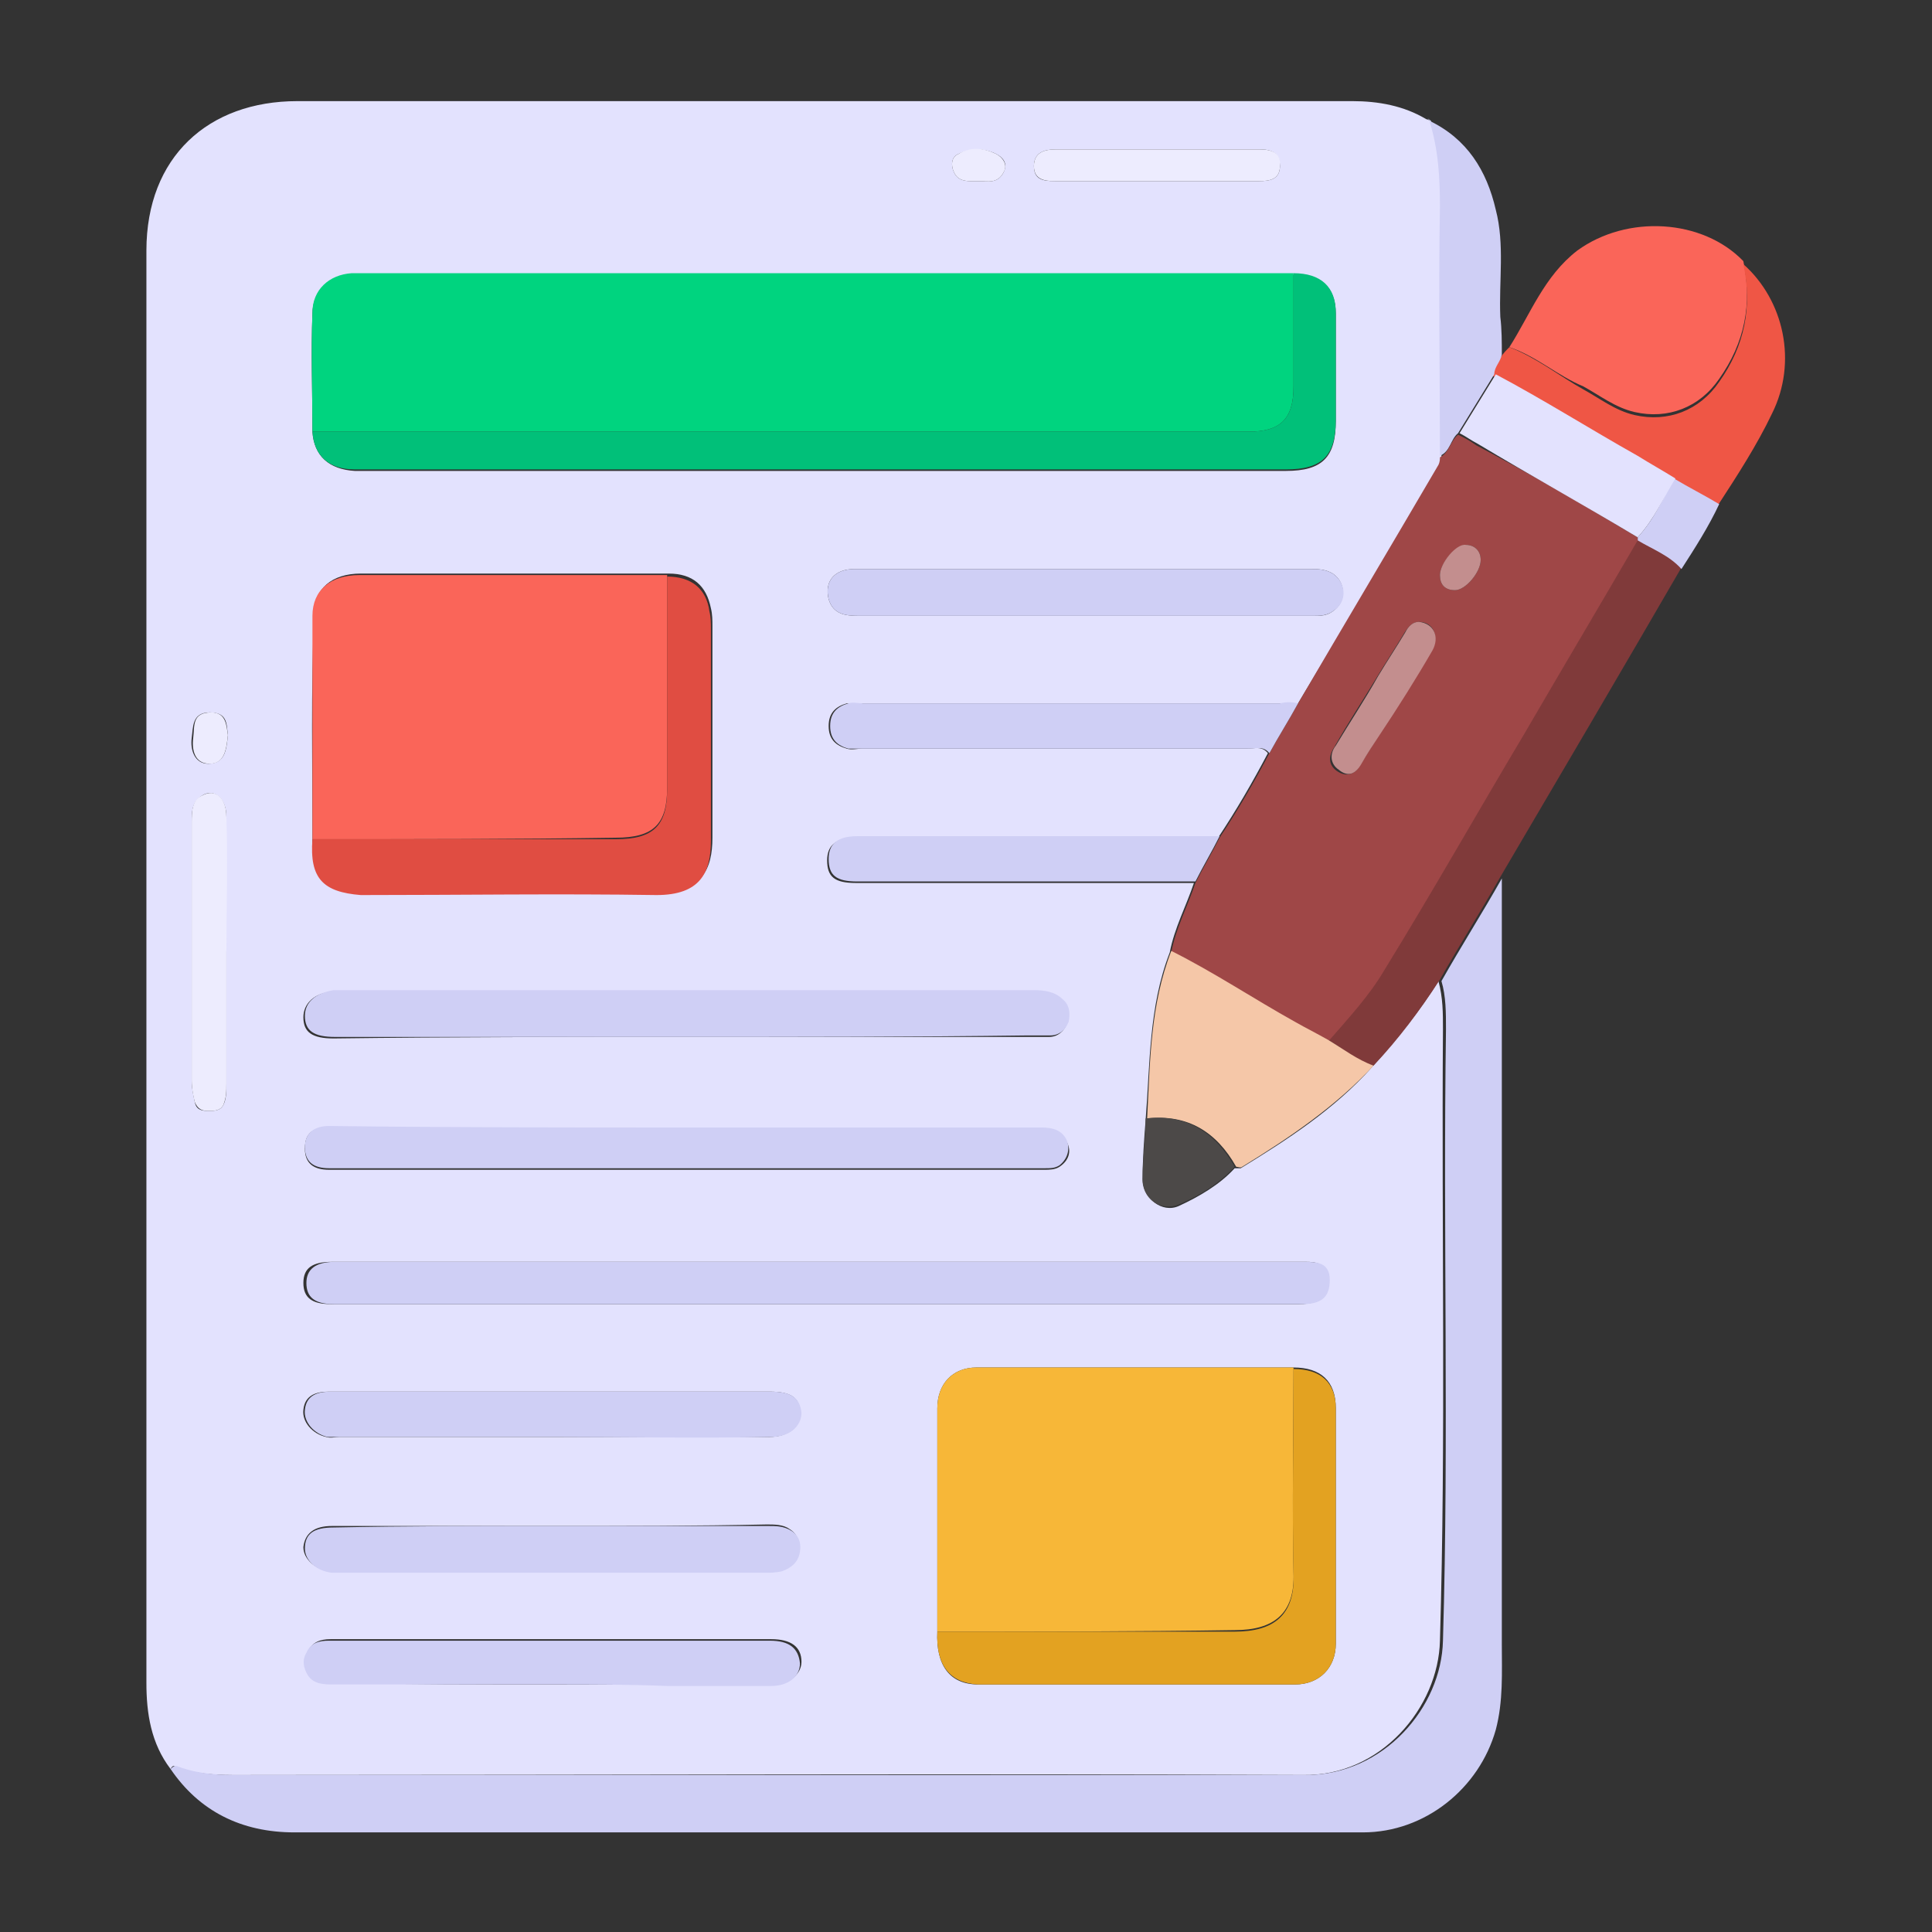 <svg xmlns="http://www.w3.org/2000/svg" xmlns:xlink="http://www.w3.org/1999/xlink" id="Layer_1" x="0px" y="0px" viewBox="0 0 128 128" style="enable-background:new 0 0 128 128;" xml:space="preserve"><rect x="0" y="0" width="128" height="128" fill="#333333" stroke="none"/> <style type="text/css"> .st0{fill:#E3E2FE;} .st1{fill:#CFCFF5;} .st2{fill:#FA6559;} .st3{fill:#803A3A;} .st4{fill:#EF5645;} .st5{fill:#00D47F;} .st6{fill:#9F4747;} .st7{fill:#F7B738;} .st8{fill:#01C079;} .st9{fill:#E04D42;} .st10{fill:#E3A221;} .st11{fill:#F5C7A8;} .st12{fill:#EDECFE;} .st13{fill:#4C4948;} .st14{fill:#C38E8E;} </style> <g> <path class="st0" d="M11.3,117.2c-1.3-1.7-1.6-3.7-1.6-5.7c0-31.6,0-63.2,0-94.9c0-6.2,4.1-9.9,10-9.9c23.3,0,46.6,0,69.9,0 c1.7,0,3.4,0.3,4.9,1.2C94.6,7.9,94.7,8,94.8,8c0,0,0,0,0,0c0.6,1.9,0.7,3.8,0.7,5.7c0,5.5,0,11,0,16.5c0,0.2,0,0.4-0.1,0.5 C92.3,36,89.2,41.3,86,46.6c-0.4,0-0.9,0-1.3,0c-9.2,0-18.4,0-27.6,0c-0.3,0-0.7,0-1,0c-0.7,0.2-1.2,0.6-1.2,1.5 c0,0.9,0.5,1.3,1.2,1.5c0.3,0.1,0.7,0,1,0c8.5,0,17,0,25.5,0c0.5,0,1-0.2,1.4,0.3c-1,1.9-2.1,3.8-3.3,5.6c-8,0-16,0-24,0 c-1.3,0-1.9,0.5-1.9,1.5c0,1.1,0.5,1.5,1.9,1.5c7.5,0,14.9,0,22.4,0c-0.5,1.5-1.3,3-1.6,4.6c-1.4,3.6-1.3,7.4-1.6,11.1 c-0.1,1.3-0.2,2.6-0.2,3.9c0,1.3,1.3,2.3,2.4,1.8c1.3-0.6,2.7-1.4,3.7-2.5c0.2,0,0.3,0,0.4,0c3.1-1.9,6.2-3.9,8.7-6.7 c1.6-1.8,3.1-3.6,4.4-5.7c0.3,1.1,0.3,2.1,0.3,3.2c-0.1,13.5,0.2,27-0.2,40.5c-0.1,4.4-3.9,9-9.1,8.9c-23.1-0.1-46.2,0-69.3,0 c-1.9,0-3.7,0.1-5.5-0.6C11.5,117,11.4,117,11.3,117.2z M85.7,90.6c-7,0-14,0-21,0c-1.6,0-2.6,1.1-2.6,2.7c0,4.9,0,9.9,0,14.8 c-0.1,2.2,0.8,3.5,2.7,3.5c7,0,14,0,21,0c1.6,0,2.7-1.1,2.7-2.7c0-5.2,0-10.4,0-15.6C88.5,91.5,87.5,90.6,85.7,90.6z M20.7,55.6 c-0.1,2.6,0.7,3.5,3.3,3.5c6.5,0,13-0.1,19.6,0c2.9,0,3.6-1.5,3.6-3.6c0-4.7,0-9.3,0-14c0-0.4,0-0.8-0.1-1.2 c-0.3-1.5-1.2-2.3-2.8-2.3c-0.9,0-1.8,0-2.7,0c-5.9,0-11.8,0-17.7,0c-1.9,0-3.1,1-3.1,2.7C20.6,45.7,20.7,50.7,20.7,55.6z M20.7,28.6c0.1,1.6,1.1,2.5,2.8,2.6c3.3,0,6.7,0,10,0c17.2,0,34.5,0,51.7,0c2.4,0,3.3-0.9,3.3-3.3c0-2.4,0-4.7,0-7.1 c0-1.8-1-2.6-2.8-2.6c-0.3,0-0.5,0-0.8,0c-20.3,0-40.7,0-61,0c-0.2,0-0.4,0-0.6,0c-1.5,0.1-2.6,1.1-2.6,2.6 C20.6,23.3,20.7,25.9,20.7,28.6z M54.2,83.6c-10.7,0-21.5,0-32.2,0c-1.3,0-1.9,0.4-1.9,1.4c0,1,0.6,1.4,1.8,1.4 c21.4,0,42.8,0,64.2,0c1.3,0,1.8-0.5,1.8-1.6c0-1.3-0.9-1.2-1.8-1.2C75.6,83.6,64.9,83.6,54.2,83.6z M45.5,68.7c7.5,0,15,0,22.5,0 c0.5,0,1,0,1.5,0c0.6,0,1-0.4,1.2-0.9c0.2-0.5,0.1-1-0.4-1.5c-0.6-0.5-1.2-0.6-1.9-0.6c-15.2,0-30.5,0-45.7,0c-0.2,0-0.5,0-0.7,0 c-1.2,0.1-1.9,0.8-1.9,1.7c0,1,0.6,1.4,2,1.4C29.9,68.7,37.7,68.7,45.5,68.7z M45.5,74.7c-7.9,0-15.8,0-23.7,0 c-1,0-1.6,0.3-1.6,1.4c0,1,0.6,1.4,1.6,1.4c15.8,0,31.6,0,47.4,0c0.3,0,0.7,0,1-0.2c0.6-0.4,0.8-1,0.5-1.6 c-0.3-0.7-0.9-0.9-1.7-0.9C61.2,74.7,53.3,74.7,45.5,74.7z M71.9,37.7c-5.1,0-10.2,0-15.3,0c-1.3,0-2,0.8-1.7,2 c0.3,1,1.1,1.1,2,1.1c10,0,20,0,30.1,0c0.5,0,0.9,0,1.3-0.3c0.9-0.6,0.9-1.9,0-2.5c-0.5-0.3-1-0.3-1.5-0.3 C81.9,37.7,76.9,37.7,71.9,37.7z M36.7,111.6c2.5,0,5,0,7.6,0c2.3,0,4.6,0,6.9,0c1.1,0,1.9-0.7,1.9-1.5c0-1-0.7-1.5-2-1.5 c-0.2,0-0.5,0-0.7,0c-7.1,0-14.1,0-21.2,0c-2.4,0-4.9,0-7.3,0c-0.7,0-1.2,0.2-1.5,0.8c-0.3,0.5-0.2,1.1,0.1,1.5 c0.4,0.6,1,0.6,1.7,0.6C27,111.6,31.8,111.6,36.7,111.6z M36.6,95.2c4.8,0,9.6,0,14.4,0c1.2,0,2.1-0.7,2-1.6c0-1-0.6-1.4-2-1.4 c-6.6,0-13.1,0-19.7,0c-3.2,0-6.4,0-9.5,0c-0.8,0-1.6,0.2-1.7,1.2c-0.1,0.8,0.6,1.6,1.5,1.8c0.3,0.1,0.6,0,0.9,0 C27.3,95.2,31.9,95.2,36.6,95.2z M36.6,101.1c-4.9,0-9.7,0-14.6,0c-1.2,0-1.8,0.5-1.9,1.4c0,0.8,0.8,1.5,1.8,1.6c0.2,0,0.4,0,0.6,0 c9.4,0,18.7,0,28.1,0c0.4,0,0.8,0,1.1-0.1c0.6-0.2,1.1-0.6,1.2-1.3c0.1-0.6-0.1-1.1-0.6-1.4c-0.4-0.3-1-0.3-1.5-0.3 C46.2,101.1,41.4,101.1,36.6,101.1z M15,63.2c0-3,0-6.1,0-9.1c0-1.2-0.8-1.9-1.6-1.4c-0.7,0.4-0.7,1.1-0.7,1.8c0,5.7,0,11.4,0,17.1 c0,0.5,0.1,0.9,0.2,1.4c0.1,0.5,0.4,0.6,0.9,0.6c0.4,0,0.8,0,1-0.4c0.2-0.4,0.2-0.9,0.2-1.4C15,68.9,15,66,15,63.2z M76.5,12 c2.3,0,4.6,0,6.9,0c0.7,0,1.4-0.1,1.4-1c0-0.9-0.6-1.1-1.3-1.1c-4.5,0-9.1,0-13.6,0c-0.7,0-1.4,0.2-1.4,1.1c0,0.9,0.6,1,1.4,1 C72,12,74.3,12,76.5,12z M15.1,48.7c-0.1-0.7,0-1.5-1.2-1.5c-1.2,0-1.1,1-1.2,1.7c-0.1,0.8,0.2,1.7,1.1,1.7 C14.9,50.6,15,49.7,15.1,48.7z M64.9,12c0.5,0,1.2,0.2,1.6-0.6c0.3-0.6-0.1-1-0.5-1.2c-0.8-0.4-1.7-0.4-2.5,0 C63,10.4,63,11,63.2,11.4C63.5,12.1,64.2,12,64.9,12z"></path> <path class="st1" d="M11.3,117.2c0.1-0.1,0.2-0.2,0.4-0.2c1.8,0.7,3.6,0.6,5.5,0.6c23.1,0,46.2,0,69.3,0c5.2,0,9-4.5,9.1-8.9 c0.4-13.5,0-27,0.2-40.5c0-1.1,0-2.2-0.3-3.2c1.3-2.3,2.7-4.5,4-6.8c0,16.9,0,33.8,0,50.7c0,1.9,0.1,3.8-0.4,5.7 c-1.1,3.9-4.7,6.8-8.8,6.8c-12.5,0-25,0-37.5,0c-11.1,0-22.2,0-33.3,0C16,121.4,13.2,120,11.3,117.2z"></path> <path class="st2" d="M100,23c1.4-2.2,2.3-4.7,4.5-6.4c3.3-2.4,8.3-2.1,11,0.7c0.6,2.8,0.1,5.4-1.6,7.8c-1.3,1.9-3.4,2.7-5.6,2.2 c-1.3-0.3-2.3-1.1-3.4-1.7C103.2,24.9,101.8,23.6,100,23z"></path> <path class="st3" d="M99.4,58.1c-1.3,2.3-2.7,4.5-4,6.8c-1.3,2-2.7,3.9-4.4,5.7c-1.1-0.3-2-1.1-3-1.7c1.3-1.5,2.7-3,3.7-4.7 c3.1-5.2,6.2-10.4,9.3-15.7c2.5-4.3,5-8.5,7.5-12.8c1,0.6,2.1,1,2.9,1.9C107.4,44.5,103.4,51.3,99.4,58.1z"></path> <path class="st4" d="M100,23c1.8,0.7,3.3,1.9,4.9,2.8c1.1,0.6,2.1,1.4,3.4,1.7c2.2,0.5,4.3-0.3,5.6-2.2c1.7-2.4,2.2-5,1.6-7.8 c2.7,2.4,3.6,6.5,1.9,9.9c-1,2.1-2.3,4.1-3.6,6.1c-1-0.6-2-1.1-3-1.7c-0.8-0.5-1.7-1-2.5-1.5c-3.1-1.8-6.2-3.8-9.4-5.4 c0-0.5,0.4-0.8,0.5-1.2C99.6,23.4,99.8,23.2,100,23z"></path> <path class="st1" d="M99.5,23.5C99.4,24,99,24.3,99,24.8c-0.8,1.3-1.6,2.6-2.4,3.9c-0.5,0.4-0.5,1.2-1.2,1.5c0-5.5-0.1-11,0-16.5 c0-1.9-0.1-3.8-0.7-5.7c2.5,1.2,3.8,3.3,4.4,5.9c0.6,2.3,0.2,4.7,0.3,7.1C99.5,21.8,99.5,22.7,99.5,23.5z"></path> <path class="st1" d="M110.9,31.7c1,0.6,2,1.1,3,1.7c-0.7,1.5-1.6,2.9-2.5,4.3c-0.8-0.9-1.9-1.3-2.9-1.9c0-0.1,0-0.1,0-0.2 C109.6,34.4,110.2,33,110.9,31.7z"></path> <path class="st1" d="M94.8,8c-0.1-0.1-0.2-0.1-0.2-0.2C94.6,7.9,94.7,8,94.8,8z"></path> <path class="st5" d="M20.7,28.6c0-2.6-0.1-5.3,0-7.9c0-1.5,1.1-2.5,2.6-2.6c0.2,0,0.4,0,0.6,0c20.3,0,40.7,0,61,0 c0.3,0,0.5,0,0.8,0c0,2.5,0,5,0,7.5c0,2.2-0.9,3-3,3C62,28.6,41.3,28.6,20.7,28.6z"></path> <path class="st6" d="M108.5,35.6c0,0.1,0,0.1,0,0.2c-2.5,4.3-5,8.5-7.5,12.8c-3.1,5.2-6.1,10.5-9.3,15.7c-1,1.7-2.4,3.2-3.7,4.7 c-0.7-0.4-1.5-0.8-2.2-1.2c-2.7-1.6-5.4-3.3-8.2-4.7c0.3-1.6,1.1-3.1,1.6-4.6c0.5-1,1.1-2,1.6-3c1.2-1.8,2.3-3.7,3.3-5.6 c0.6-1.1,1.3-2.2,1.9-3.3c3.1-5.3,6.2-10.5,9.3-15.8c0.1-0.2,0.1-0.4,0.1-0.5c0.6-0.3,0.7-1.1,1.2-1.5c0.4,0.2,0.8,0.4,1.2,0.7 C101.4,31.4,105,33.5,108.5,35.6z M94,41.2c-0.4,0-0.7,0.3-1,0.8c-0.6,1-1.2,1.9-1.8,2.9c-0.9,1.5-1.9,3-2.8,4.6 c-0.4,0.6-0.4,1.2,0.2,1.6c0.6,0.4,1.2,0.2,1.5-0.4c0.4-0.6,0.8-1.3,1.2-1.9c1.2-1.9,2.3-3.8,3.5-5.6C95.4,42.2,95,41.2,94,41.2z M96.4,39.1c0.7,0,1.7-1.2,1.7-2c0-0.6-0.4-1-1-1c-0.6,0-1.7,1.2-1.7,2C95.4,38.7,95.7,39.1,96.4,39.1z"></path> <path class="st2" d="M20.7,55.6c0-4.9,0-9.9,0-14.8c0-1.7,1.2-2.7,3.1-2.7c5.9,0,11.8,0,17.7,0c0.9,0,1.8,0,2.7,0 c0,4.7,0,9.4,0,14.1c0,2.4-0.9,3.3-3.4,3.3C34.1,55.6,27.4,55.6,20.7,55.6z"></path> <path class="st7" d="M62.1,108.1c0-4.9,0-9.9,0-14.8c0-1.6,1-2.7,2.6-2.7c7,0,14,0,21,0c0,4.5-0.1,9.1,0,13.6 c0.1,2.7-1.3,3.8-3.9,3.8C75.3,108.1,68.7,108.1,62.1,108.1z"></path> <path class="st8" d="M20.7,28.6c20.7,0,41.3,0,62,0c2.2,0,3-0.9,3-3c0-2.5,0-5,0-7.5c1.8,0,2.8,0.9,2.8,2.6c0,2.4,0,4.7,0,7.1 c0,2.4-0.9,3.3-3.3,3.3c-17.2,0-34.5,0-51.7,0c-3.3,0-6.7,0-10,0C21.8,31.1,20.8,30.2,20.7,28.6z"></path> <path class="st1" d="M54.2,83.6c10.7,0,21.4,0,32.1,0c0.9,0,1.8,0,1.8,1.2c0,1.1-0.5,1.6-1.8,1.6c-21.4,0-42.8,0-64.2,0 c-1.3,0-1.8-0.5-1.8-1.4c0-0.9,0.6-1.4,1.9-1.4C32.8,83.6,43.5,83.6,54.2,83.6z"></path> <path class="st1" d="M45.5,68.7c-7.8,0-15.5,0-23.3,0c-1.4,0-2-0.4-2-1.4c0-0.9,0.7-1.5,1.9-1.7c0.2,0,0.5,0,0.7,0 c15.2,0,30.5,0,45.7,0c0.7,0,1.4,0.1,1.9,0.6c0.5,0.4,0.5,1,0.4,1.5c-0.2,0.5-0.6,0.9-1.2,0.9c-0.5,0-1,0-1.5,0 C60.5,68.7,53,68.7,45.5,68.7z"></path> <path class="st9" d="M20.7,55.6c6.7,0,13.4,0,20.1,0c2.5,0,3.4-0.9,3.4-3.3c0-4.7,0-9.4,0-14.1c1.6,0,2.6,0.8,2.8,2.3 c0.1,0.4,0.1,0.8,0.1,1.2c0,4.7,0,9.3,0,14c0,2.1-0.7,3.6-3.6,3.6c-6.5-0.1-13,0-19.6,0C21.4,59.1,20.5,58.2,20.7,55.6z"></path> <path class="st1" d="M45.5,74.7c7.8,0,15.7,0,23.5,0c0.8,0,1.4,0.2,1.7,0.9c0.2,0.6,0,1.2-0.5,1.6c-0.3,0.2-0.6,0.2-1,0.2 c-15.8,0-31.6,0-47.4,0c-1,0-1.6-0.4-1.6-1.4c0-1,0.7-1.4,1.6-1.4C29.7,74.7,37.6,74.7,45.5,74.7z"></path> <path class="st10" d="M62.1,108.1c6.6,0,13.1,0,19.7,0c2.6,0,4-1.1,3.9-3.8c-0.1-4.5,0-9.1,0-13.6c1.8,0,2.8,0.9,2.8,2.6 c0,5.2,0,10.4,0,15.6c0,1.6-1.1,2.7-2.7,2.7c-7,0-14,0-21,0C62.9,111.5,62,110.3,62.1,108.1z"></path> <path class="st11" d="M77.6,63c2.8,1.4,5.5,3.2,8.2,4.7c0.7,0.4,1.5,0.8,2.2,1.2c1,0.6,1.9,1.3,3,1.7c-2.5,2.7-5.6,4.8-8.7,6.7 c-0.1,0.1-0.3,0-0.4,0c-1.3-2.3-3.2-3.5-5.9-3.2C76.2,70.3,76.2,66.6,77.6,63z"></path> <path class="st1" d="M71.9,37.7c5,0,9.9,0,14.9,0c0.5,0,1,0,1.5,0.3c0.9,0.6,1,1.9,0,2.5c-0.4,0.3-0.9,0.3-1.3,0.3 c-10,0-20,0-30.1,0c-0.9,0-1.7-0.1-2-1.1c-0.3-1.2,0.4-2,1.7-2C61.7,37.7,66.8,37.7,71.9,37.7z"></path> <path class="st1" d="M36.7,111.6c-4.9,0-9.7,0-14.6,0c-0.6,0-1.3,0-1.7-0.6c-0.3-0.5-0.4-1-0.1-1.5c0.3-0.7,0.9-0.8,1.5-0.8 c2.4,0,4.9,0,7.3,0c7.1,0,14.1,0,21.2,0c0.2,0,0.5,0,0.7,0c1.3,0,1.9,0.5,2,1.5c0,0.9-0.8,1.5-1.9,1.5c-2.3,0-4.6,0-6.9,0 C41.7,111.6,39.2,111.6,36.7,111.6z"></path> <path class="st1" d="M36.6,95.2c-4.7,0-9.3,0-14,0c-0.3,0-0.6,0-0.9,0c-0.9-0.2-1.6-1-1.5-1.8c0.1-1,0.9-1.2,1.7-1.2 c3.2,0,6.4,0,9.5,0c6.6,0,13.1,0,19.7,0c1.3,0,1.9,0.4,2,1.4c0,0.9-0.8,1.6-2,1.6C46.2,95.3,41.4,95.2,36.6,95.2z"></path> <path class="st1" d="M36.6,101.1c4.8,0,9.6,0,14.3,0c0.5,0,1,0,1.5,0.3c0.5,0.3,0.7,0.8,0.6,1.4c-0.1,0.7-0.6,1.1-1.2,1.3 c-0.4,0.1-0.8,0.1-1.1,0.1c-9.4,0-18.7,0-28.1,0c-0.2,0-0.4,0-0.6,0c-1-0.1-1.8-0.8-1.8-1.6c0-1,0.6-1.4,1.9-1.4 C26.9,101.1,31.8,101.1,36.6,101.1z"></path> <path class="st1" d="M86,46.6c-0.6,1.1-1.3,2.2-1.9,3.3c-0.4-0.5-0.9-0.3-1.4-0.3c-8.5,0-17,0-25.5,0c-0.3,0-0.7,0-1,0 c-0.7-0.2-1.2-0.6-1.2-1.5c0-0.9,0.5-1.3,1.2-1.5c0.3-0.1,0.7,0,1,0c9.2,0,18.4,0,27.6,0C85.2,46.5,85.6,46.5,86,46.6z"></path> <path class="st1" d="M80.8,55.4c-0.5,1-1.1,2-1.6,3c-7.5,0-14.9,0-22.4,0c-1.4,0-1.9-0.4-1.9-1.5c0-1,0.6-1.5,1.9-1.5 C64.8,55.4,72.8,55.4,80.8,55.4z"></path> <path class="st12" d="M15,63.2c0,2.9,0,5.7,0,8.6c0,0.5,0,0.9-0.2,1.4c-0.2,0.4-0.6,0.4-1,0.4c-0.4,0-0.7-0.1-0.9-0.6 c-0.1-0.4-0.2-0.9-0.2-1.4c0-5.7,0-11.4,0-17.1c0-0.7,0-1.5,0.7-1.8c0.9-0.5,1.6,0.2,1.6,1.4C15.1,57.1,15,60.1,15,63.2z"></path> <path class="st12" d="M76.5,12c-2.2,0-4.4,0-6.6,0c-0.7,0-1.4-0.1-1.4-1c0-0.9,0.7-1.1,1.4-1.1c4.5,0,9.1,0,13.6,0 c0.7,0,1.4,0.2,1.3,1.1c0,0.9-0.7,1-1.4,1C81,12,78.8,12,76.5,12z"></path> <path class="st13" d="M75.9,74.1c2.7-0.3,4.6,0.9,5.9,3.2c-1,1.1-2.3,1.9-3.7,2.5c-1.2,0.5-2.5-0.4-2.4-1.8 C75.7,76.7,75.9,75.4,75.9,74.1z"></path> <path class="st12" d="M15.1,48.7c-0.1,0.9-0.2,1.9-1.2,1.9c-1,0-1.2-0.9-1.1-1.7c0.1-0.8-0.1-1.7,1.2-1.7 C15,47.2,15,48.1,15.1,48.7z"></path> <path class="st12" d="M64.9,12c-0.7,0-1.4,0.1-1.7-0.6c-0.2-0.4-0.2-1,0.3-1.2c0.8-0.5,1.7-0.4,2.5,0c0.4,0.2,0.8,0.7,0.5,1.2 C66.1,12.2,65.4,12,64.9,12z"></path> <path class="st0" d="M108.5,35.6c-3.5-2.1-7.1-4.1-10.6-6.2c-0.4-0.2-0.8-0.5-1.2-0.7c0.8-1.3,1.6-2.6,2.4-3.9 c3.2,1.7,6.2,3.6,9.4,5.4c0.8,0.5,1.7,1,2.5,1.5C110.2,33,109.6,34.4,108.5,35.6z"></path> <path class="st14" d="M94,41.2c1,0.1,1.4,1,0.9,1.9c-1.1,1.9-2.3,3.8-3.5,5.6c-0.4,0.6-0.8,1.2-1.2,1.9c-0.4,0.7-0.9,0.9-1.5,0.4 c-0.6-0.4-0.6-1.1-0.2-1.6c0.9-1.5,1.9-3,2.8-4.6c0.6-1,1.2-1.9,1.8-2.9C93.3,41.5,93.6,41.2,94,41.2z"></path> <path class="st14" d="M96.4,39.1c-0.7,0-1-0.4-1-1c0-0.8,1.1-2.1,1.7-2c0.6,0,1,0.4,1,1C98.1,37.9,97.1,39.1,96.4,39.1z"></path> </g> </svg>